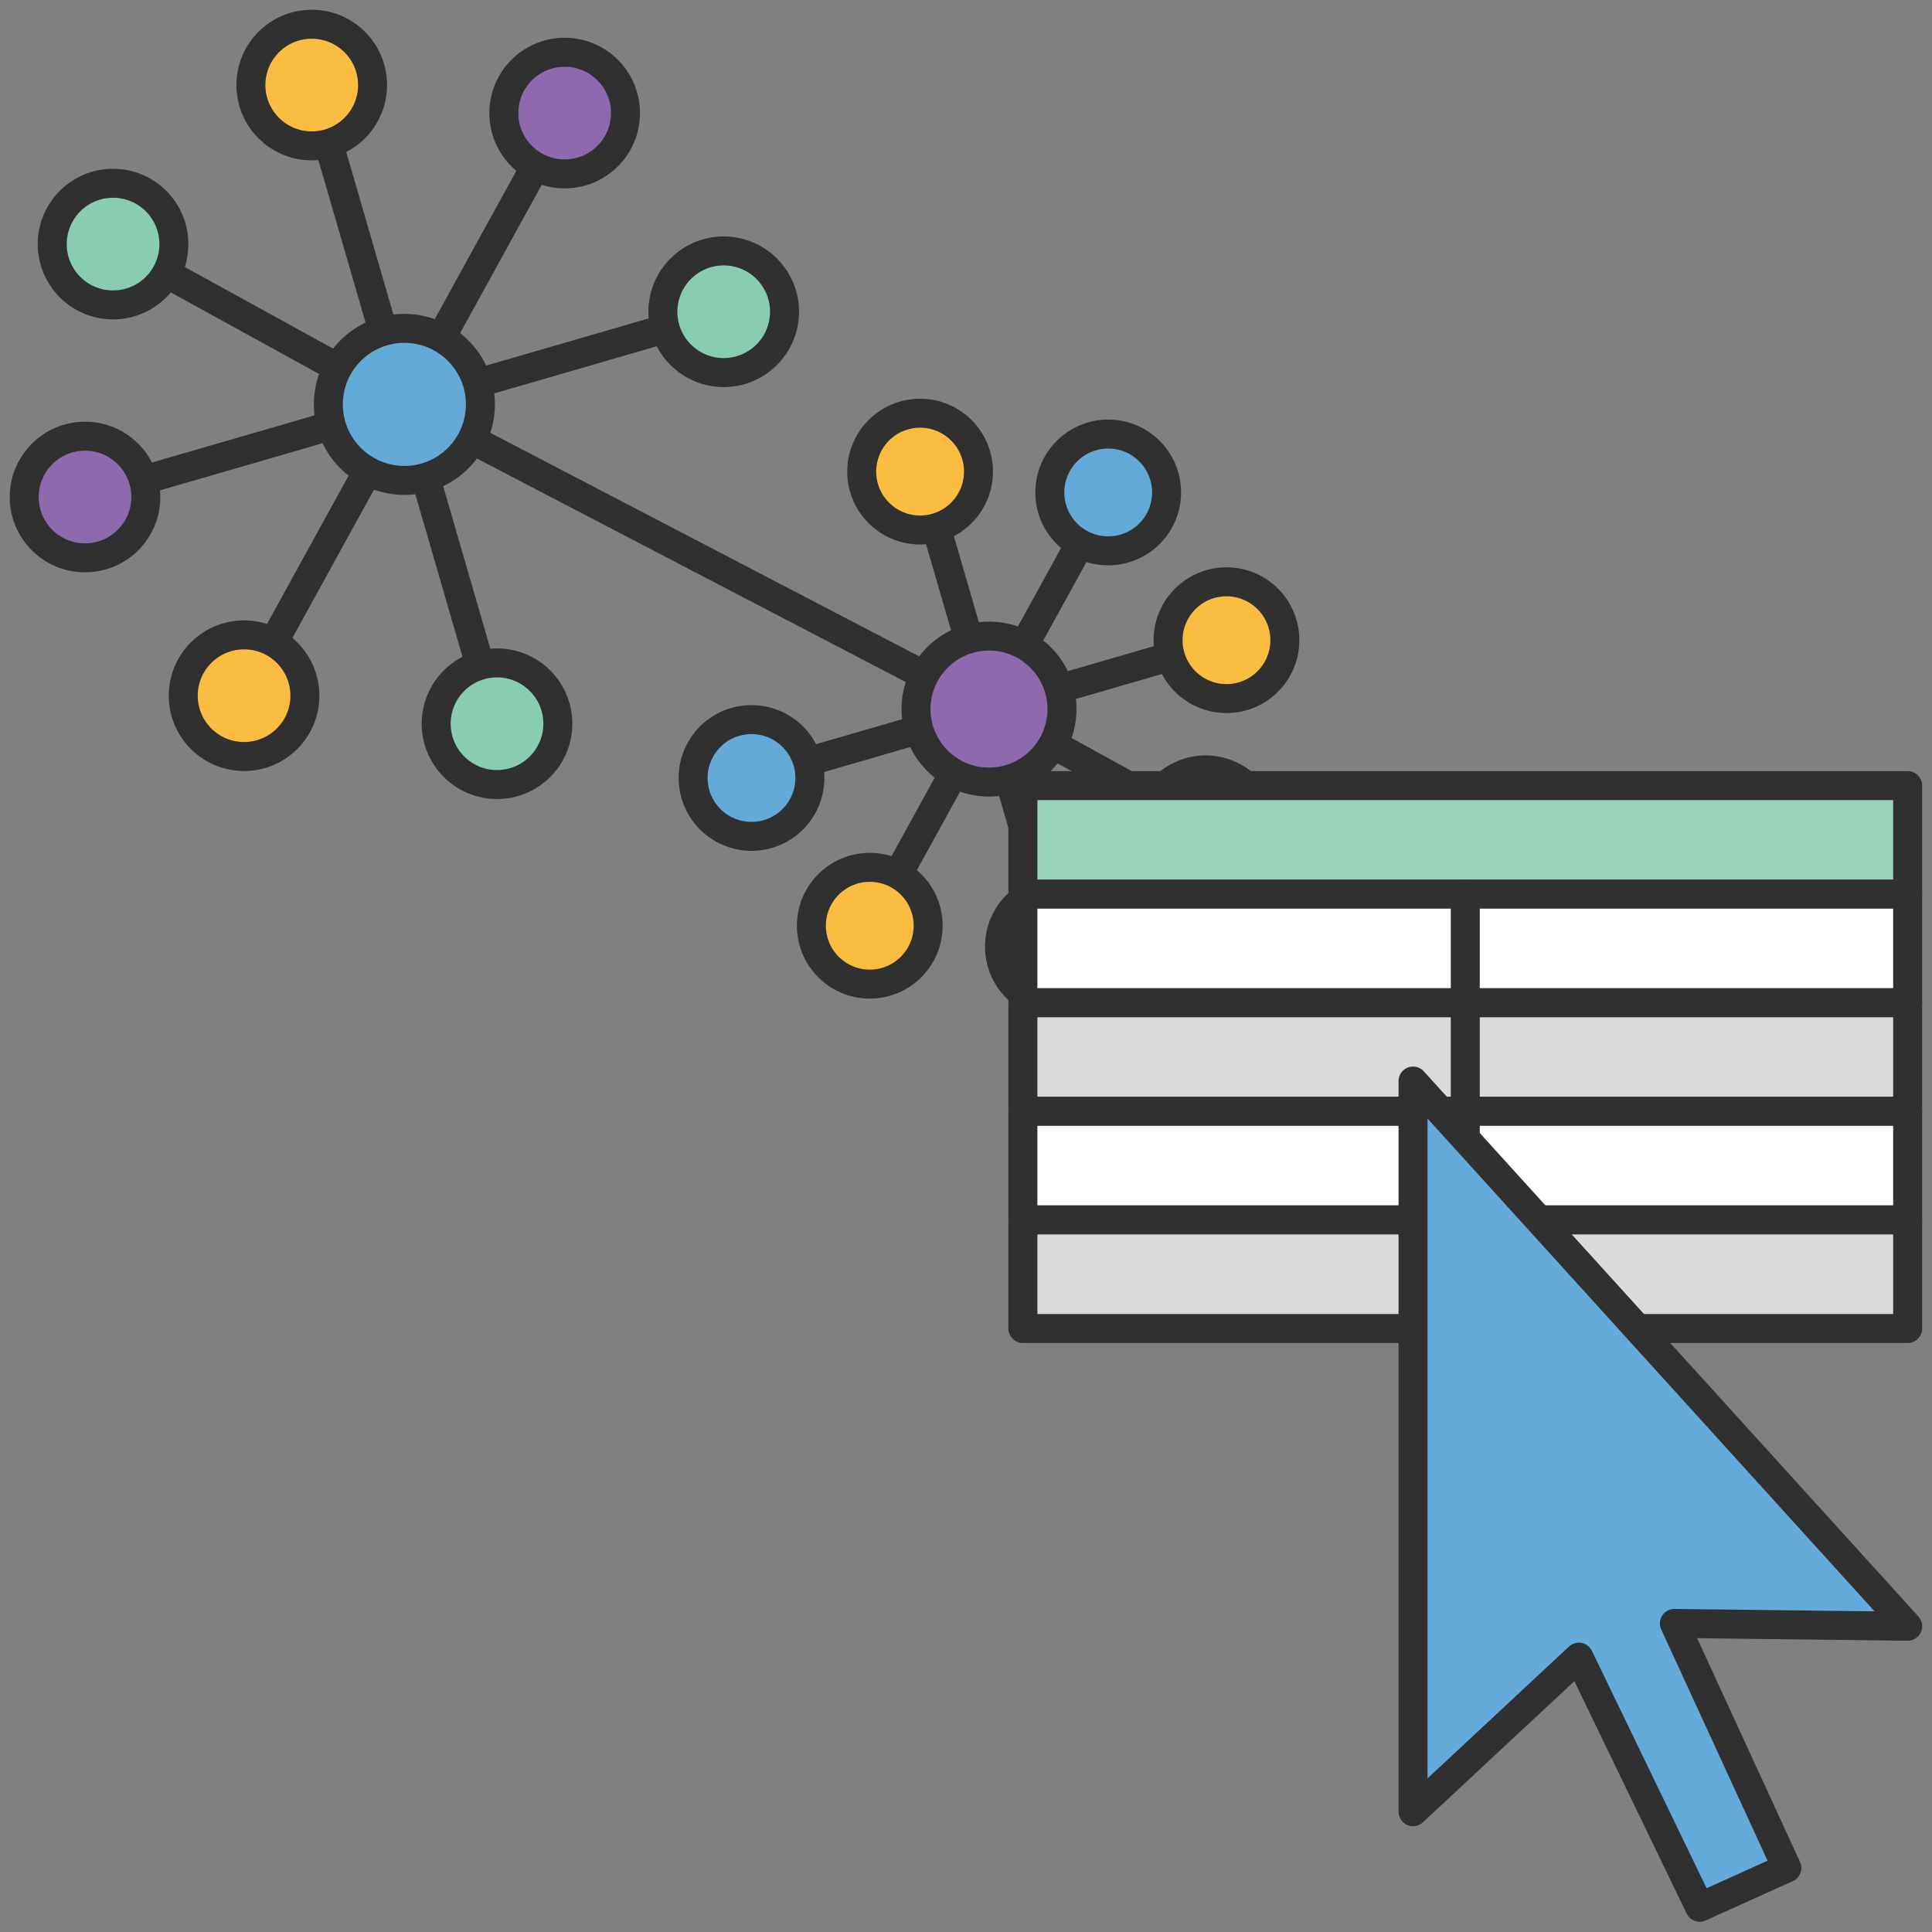 <?xml version="1.0" encoding="UTF-8"?><svg id="b" xmlns="http://www.w3.org/2000/svg" width="400" height="400" viewBox="0 0 400 400"><rect x="0" y="0" width="400" height="400" fill="#808080" stroke="none"/><line x1="204.758" y1="146.809" x2="83.72" y2="83.724" fill="#fff" stroke="#303030" stroke-linecap="round" stroke-linejoin="round" stroke-width="6"/><line x1="83.72" y1="83.724" x2="102.899" y2="149.839" fill="#fff" stroke="#303030" stroke-linecap="round" stroke-linejoin="round" stroke-width="6"/><line x1="83.72" y1="83.724" x2="50.532" y2="144.036" fill="#fff" stroke="#303030" stroke-linecap="round" stroke-linejoin="round" stroke-width="6"/><line x1="83.72" y1="83.724" x2="17.605" y2="102.903" fill="#fff" stroke="#303030" stroke-linecap="round" stroke-linejoin="round" stroke-width="6"/><line x1="83.72" y1="83.724" x2="23.407" y2="50.536" fill="#fff" stroke="#303030" stroke-linecap="round" stroke-linejoin="round" stroke-width="6"/><line x1="83.72" y1="83.724" x2="64.54" y2="17.609" fill="#fff" stroke="#303030" stroke-linecap="round" stroke-linejoin="round" stroke-width="6"/><line x1="83.72" y1="83.724" x2="116.908" y2="23.411" fill="#fff" stroke="#303030" stroke-linecap="round" stroke-linejoin="round" stroke-width="6"/><line x1="83.72" y1="83.724" x2="149.834" y2="64.544" fill="#fff" stroke="#303030" stroke-linecap="round" stroke-linejoin="round" stroke-width="6"/><line x1="204.758" y1="146.809" x2="219.022" y2="195.977" fill="#fff" stroke="#303030" stroke-linecap="round" stroke-linejoin="round" stroke-width="6"/><line x1="204.758" y1="146.809" x2="180.077" y2="191.662" fill="#fff" stroke="#303030" stroke-linecap="round" stroke-linejoin="round" stroke-width="6"/><line x1="204.758" y1="146.809" x2="155.59" y2="161.072" fill="#fff" stroke="#303030" stroke-linecap="round" stroke-linejoin="round" stroke-width="6"/><line x1="204.758" y1="146.809" x2="190.495" y2="97.64" fill="#fff" stroke="#303030" stroke-linecap="round" stroke-linejoin="round" stroke-width="6"/><line x1="204.758" y1="146.809" x2="229.44" y2="101.955" fill="#fff" stroke="#303030" stroke-linecap="round" stroke-linejoin="round" stroke-width="6"/><line x1="204.758" y1="146.809" x2="253.927" y2="132.545" fill="#fff" stroke="#303030" stroke-linecap="round" stroke-linejoin="round" stroke-width="6"/><line x1="204.758" y1="146.809" x2="249.612" y2="171.49" fill="#fff" stroke="#303030" stroke-linecap="round" stroke-linejoin="round" stroke-width="6"/><circle cx="83.72" cy="83.724" r="15.74" fill="#64aad9" stroke="#303030" stroke-linecap="round" stroke-linejoin="round" stroke-width="6"/><circle cx="102.899" cy="149.839" r="12.592" fill="#88ccb1" stroke="#303030" stroke-linecap="round" stroke-linejoin="round" stroke-width="6"/><circle cx="50.532" cy="144.036" r="12.592" fill="#fbbd41" stroke="#303030" stroke-linecap="round" stroke-linejoin="round" stroke-width="6"/><circle cx="17.605" cy="102.903" r="12.592" fill="#8d69ae" stroke="#303030" stroke-linecap="round" stroke-linejoin="round" stroke-width="6"/><circle cx="23.407" cy="50.536" r="12.592" fill="#88ccb1" stroke="#303030" stroke-linecap="round" stroke-linejoin="round" stroke-width="6"/><circle cx="64.54" cy="17.609" r="12.592" fill="#fbbd41" stroke="#303030" stroke-linecap="round" stroke-linejoin="round" stroke-width="6"/><circle cx="116.908" cy="23.411" r="12.592" fill="#8d69ae" stroke="#303030" stroke-linecap="round" stroke-linejoin="round" stroke-width="6"/><circle cx="149.834" cy="64.544" r="12.592" fill="#88ccb1" stroke="#303030" stroke-linecap="round" stroke-linejoin="round" stroke-width="6"/><circle cx="204.758" cy="146.809" r="15.11" fill="#8d69ae" stroke="#303030" stroke-linecap="round" stroke-linejoin="round" stroke-width="6"/><circle cx="219.022" cy="195.977" r="12.088" fill="#88ccb1" stroke="#303030" stroke-linecap="round" stroke-linejoin="round" stroke-width="6"/><circle cx="180.077" cy="191.662" r="12.088" fill="#fbbd41" stroke="#303030" stroke-linecap="round" stroke-linejoin="round" stroke-width="6"/><circle cx="155.59" cy="161.072" r="12.088" fill="#64aad9" stroke="#303030" stroke-linecap="round" stroke-linejoin="round" stroke-width="6"/><circle cx="190.495" cy="97.64" r="12.088" fill="#fbbd41" stroke="#303030" stroke-linecap="round" stroke-linejoin="round" stroke-width="6"/><circle cx="229.44" cy="101.955" r="12.088" fill="#64aad9" stroke="#303030" stroke-linecap="round" stroke-linejoin="round" stroke-width="6"/><circle cx="253.927" cy="132.545" r="12.088" fill="#fbbd41" stroke="#303030" stroke-linecap="round" stroke-linejoin="round" stroke-width="6"/><circle cx="249.612" cy="171.49" r="12.088" fill="#64aad9" stroke="#303030" stroke-linecap="round" stroke-linejoin="round" stroke-width="6"/><rect x="211.78" y="162.651" width="183.181" height="22.48" fill="#97d3b8" stroke="#303030" stroke-linecap="round" stroke-linejoin="round" stroke-width="6"/><rect x="211.78" y="185.131" width="183.181" height="22.48" fill="#fff" stroke="#303030" stroke-linecap="round" stroke-linejoin="round" stroke-width="6"/><rect x="211.78" y="207.611" width="183.181" height="22.48" fill="#dbdcda" stroke="#303030" stroke-linecap="round" stroke-linejoin="round" stroke-width="6"/><rect x="211.78" y="230.091" width="183.181" height="22.48" fill="#fff" stroke="#303030" stroke-linecap="round" stroke-linejoin="round" stroke-width="6"/><rect x="211.78" y="252.571" width="183.181" height="22.48" fill="#dbdcda" stroke="#303030" stroke-linecap="round" stroke-linejoin="round" stroke-width="6"/><line x1="303.371" y1="185.131" x2="303.371" y2="275.051" fill="#cfe8dc" stroke="#303030" stroke-linecap="round" stroke-linejoin="round" stroke-width="6"/><polygon points="292.557 223.816 292.557 375.096 326.886 343.094 351.905 394.878 369.942 386.733 346.668 336.112 394.962 336.694 292.557 223.816" fill="#64aada" stroke="#303030" stroke-linecap="round" stroke-linejoin="round" stroke-width="6"/></svg>